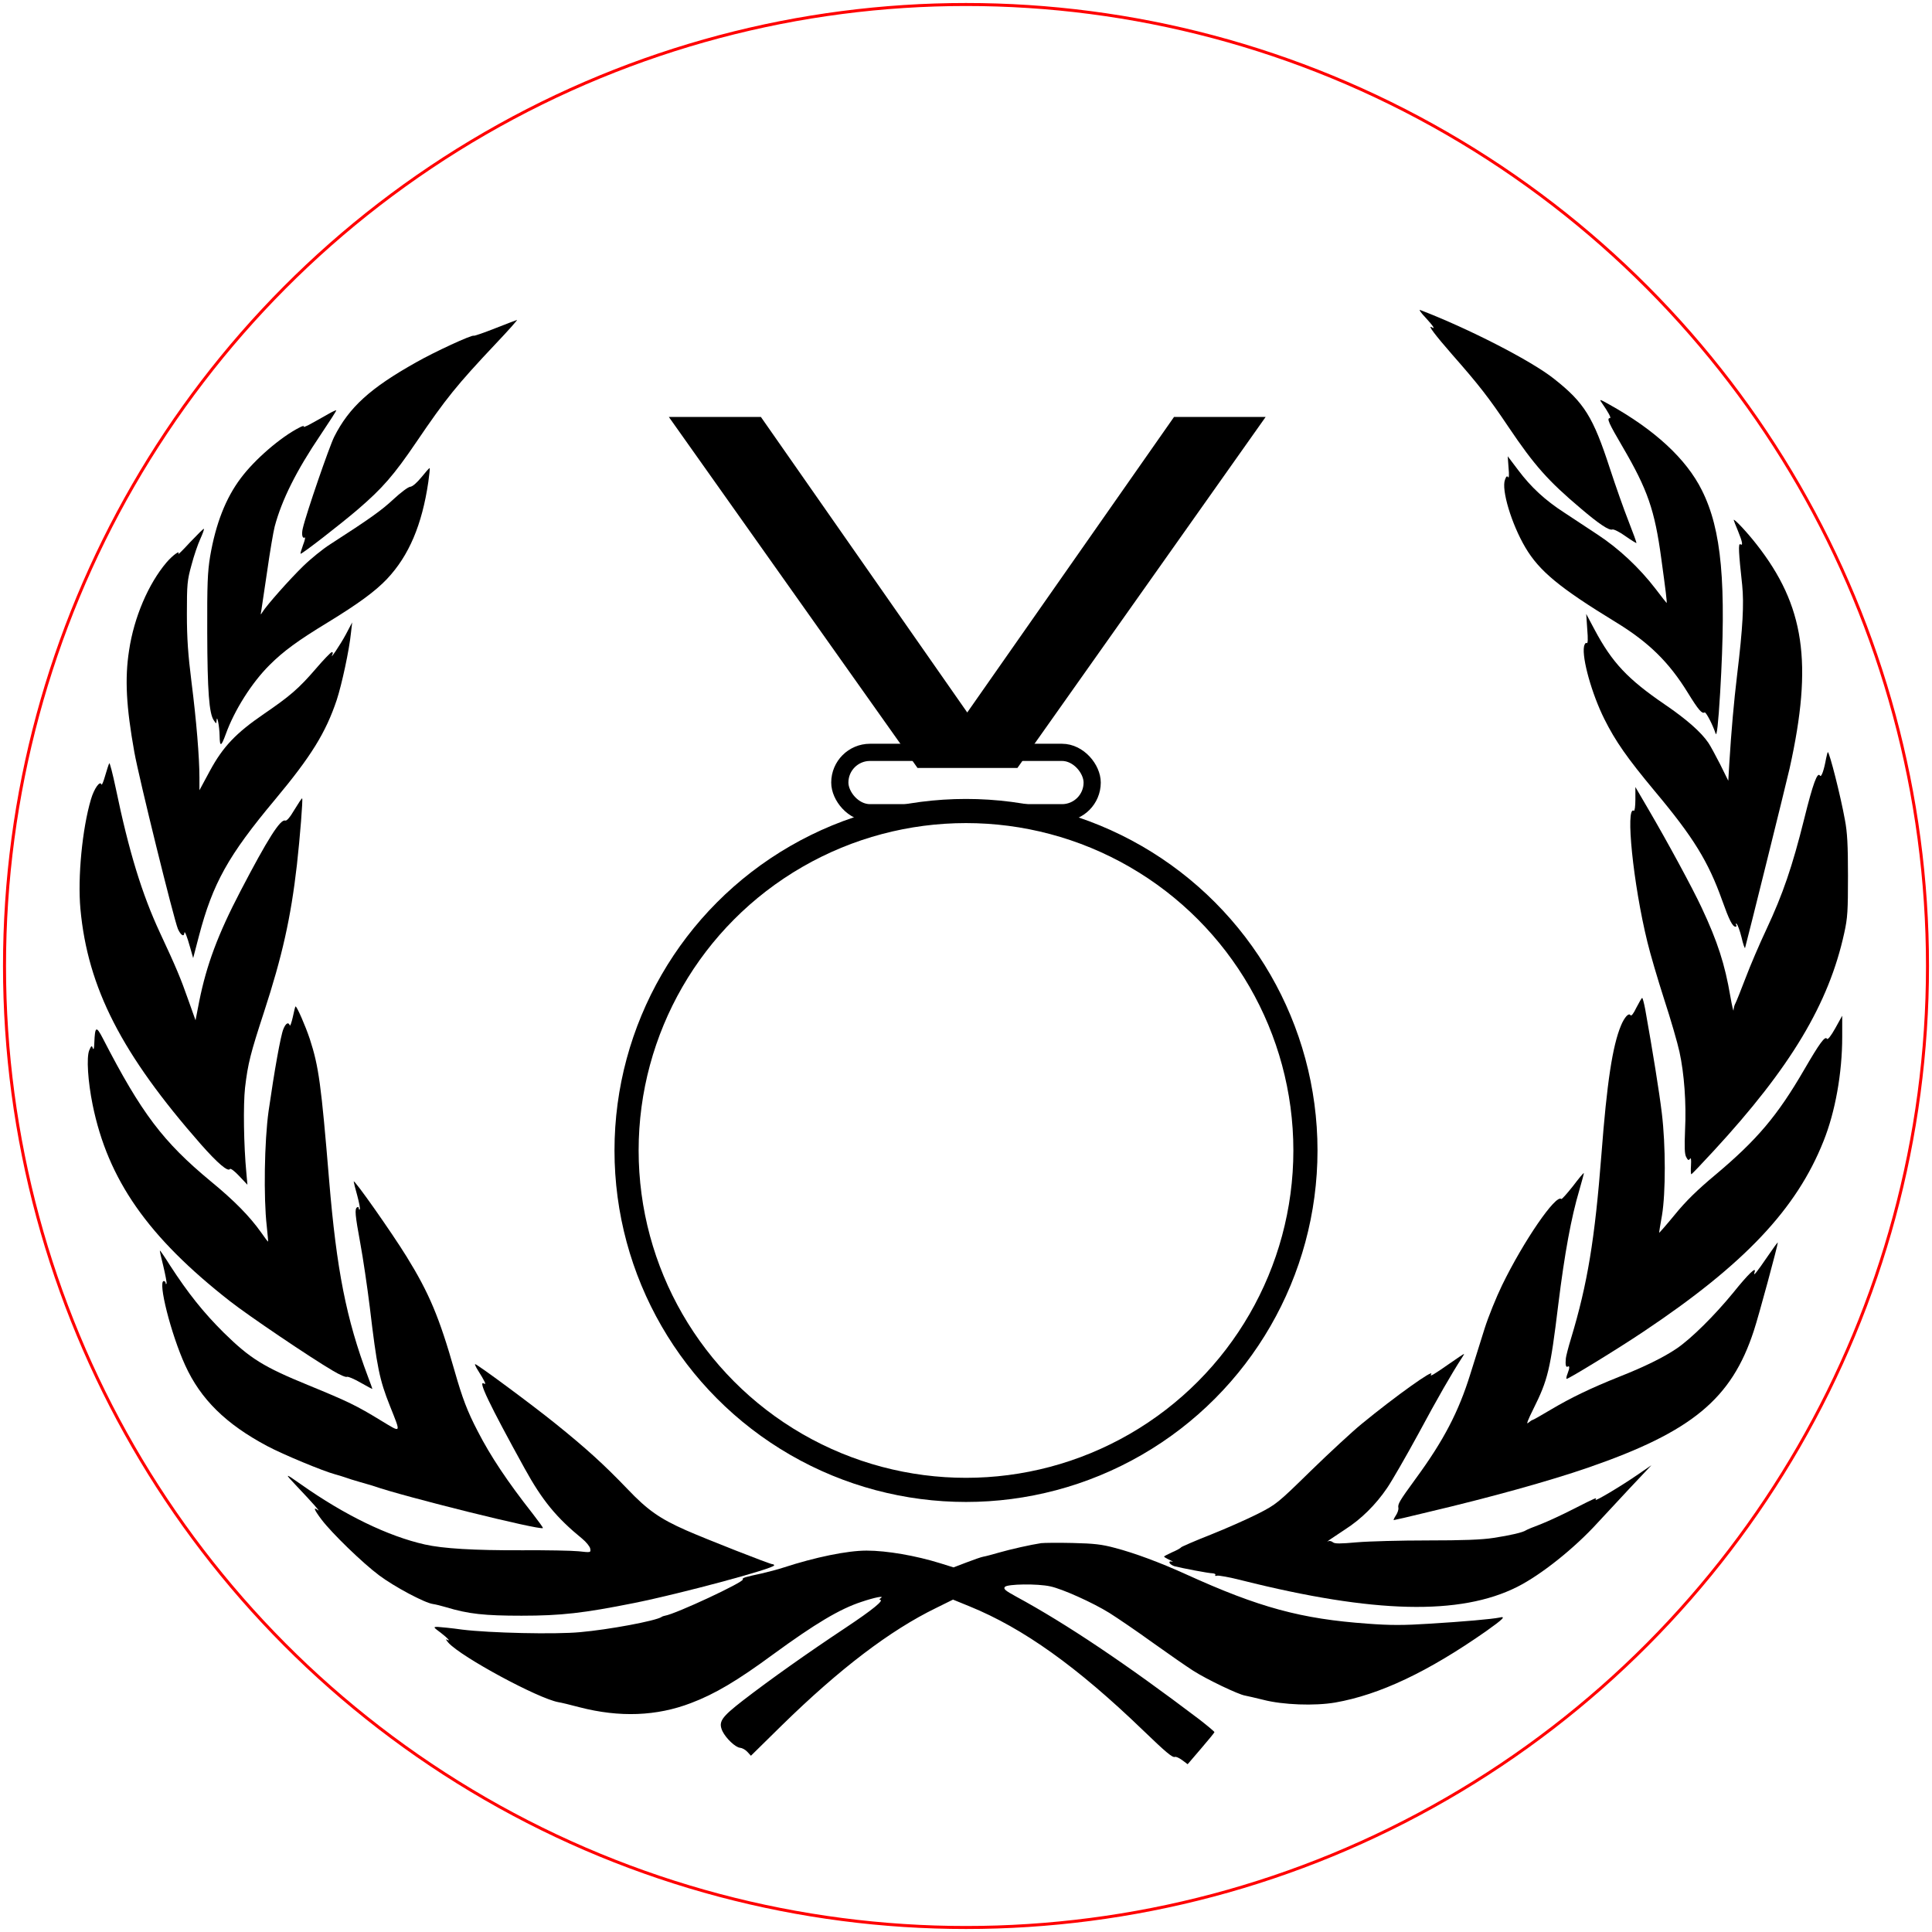 <?xml version="1.0" encoding="UTF-8" standalone="no"?>
<svg
   xmlns:dc="http://purl.org/dc/elements/1.1/"
   xmlns:cc="http://creativecommons.org/ns#"
   xmlns:rdf="http://www.w3.org/1999/02/22-rdf-syntax-ns#"
   xmlns:svg="http://www.w3.org/2000/svg"
   xmlns="http://www.w3.org/2000/svg"
   xmlns:sodipodi="http://sodipodi.sourceforge.net/DTD/sodipodi-0.dtd"
   xmlns:inkscape="http://www.inkscape.org/namespaces/inkscape"
   version="1.0"
   width="64.324mm"
   height="64.324mm"
   viewBox="0 0 182.336 182.336"
   preserveAspectRatio="xMidYMid meet"
   id="svg36"
   sodipodi:docname="medaille.svg"
   inkscape:version="0.92.3 (2405546, 2018-03-11)">
  <defs
     id="defs40" />
  <sodipodi:namedview
     pagecolor="#ffffff"
     bordercolor="#666666"
     borderopacity="1"
     objecttolerance="10"
     gridtolerance="10"
     guidetolerance="10"
     inkscape:pageopacity="0"
     inkscape:pageshadow="2"
     inkscape:window-width="1366"
     inkscape:window-height="705"
     id="namedview38"
     showgrid="false"
     fit-margin-left="0.1"
     units="mm"
     fit-margin-top="0.1"
     fit-margin-right="0.1"
     fit-margin-bottom="0.1"
     inkscape:zoom="1"
     inkscape:cx="150.4717"
     inkscape:cy="44.800008"
     inkscape:window-x="-8"
     inkscape:window-y="-8"
     inkscape:window-maximized="1"
     inkscape:current-layer="svg36" />
  <circle
     style="display:inline;opacity:1;fill:none;fill-opacity:1;stroke:#ff0000;stroke-width:0.283;stroke-linecap:butt;stroke-linejoin:round;stroke-miterlimit:4;stroke-dasharray:none;stroke-dashoffset:0;stroke-opacity:1"
     id="path11977"
     cx="91.168"
     cy="91.168"
     r="90.743" />
  <g
     id="g898"
     transform="translate(-250.597,-818.888)">
    <g
       style="fill:#000000;stroke:none"
       id="g34"
       transform="matrix(0.016,0,0,-0.016,241.419,1022.829)">
      <path
         inkscape:connector-curvature="0"
         id="path4"
         d="m 8983,10872 c 45,-49 59,-71 36,-56 -27,16 19,-45 122,-163 155,-176 215,-253 331,-426 153,-227 233,-317 426,-480 108,-92 167,-131 186,-124 8,3 42,-14 77,-39 34,-24 64,-42 65,-41 2,2 -19,59 -46,128 -27,68 -77,210 -111,314 -98,301 -150,386 -329,527 -133,106 -505,297 -790,406 -8,3 6,-18 33,-46 z" />
      <path
         inkscape:connector-curvature="0"
         id="path6"
         d="m 3495,10810 c -66,-26 -123,-46 -127,-44 -10,7 -231,-95 -340,-157 -271,-152 -395,-265 -483,-439 -29,-58 -165,-452 -185,-539 -9,-36 -3,-64 11,-55 5,3 1,-17 -10,-45 -10,-28 -17,-51 -14,-51 11,0 234,173 338,262 144,124 211,200 346,399 173,255 238,335 466,577 74,78 131,142 126,141 -4,-1 -62,-23 -128,-49 z" />
      <path
         inkscape:connector-curvature="0"
         id="path8"
         d="m 10022,10370 c 39,-56 57,-90 48,-90 -21,0 -7,-30 75,-170 147,-252 189,-371 228,-660 25,-182 35,-260 31,-260 -1,0 -30,37 -65,83 -96,125 -217,238 -342,320 -62,41 -150,99 -197,130 -113,73 -196,150 -271,250 l -62,82 5,-69 c 4,-39 2,-63 -2,-55 -7,10 -12,6 -19,-14 -23,-59 39,-263 120,-400 82,-139 202,-238 531,-439 197,-120 316,-237 428,-419 61,-99 83,-125 98,-115 8,5 48,-72 65,-124 7,-23 16,57 27,240 38,647 9,962 -108,1195 -92,185 -279,357 -547,506 -57,32 -59,32 -43,9 z" />
      <path
         inkscape:connector-curvature="0"
         id="path10"
         d="m 2515,10307 c -22,-13 -66,-37 -98,-55 -33,-19 -56,-28 -52,-22 4,6 -8,4 -26,-6 -110,-56 -263,-188 -345,-298 -89,-118 -148,-269 -181,-462 -15,-92 -18,-162 -17,-449 1,-346 11,-478 39,-518 14,-21 15,-21 16,-2 2,43 17,-31 18,-89 1,-67 9,-65 36,9 51,142 154,305 259,409 82,82 167,144 343,251 180,110 281,184 350,257 129,137 206,319 243,571 6,43 10,80 8,82 -2,2 -23,-22 -48,-53 -28,-34 -53,-56 -67,-57 -12,-1 -56,-34 -99,-74 -70,-65 -135,-112 -374,-266 -41,-26 -113,-84 -159,-129 -79,-77 -214,-229 -240,-271 -11,-18 -11,-17 -6,10 3,17 18,122 35,235 16,113 36,230 44,261 42,157 127,328 271,541 52,78 94,142 92,144 -1,2 -21,-7 -42,-19 z" />
      <path
         inkscape:connector-curvature="0"
         id="path12"
         d="m 10800,9679 c 0,-2 11,-31 25,-64 27,-66 31,-90 14,-79 -13,7 -10,-49 11,-241 11,-110 4,-250 -30,-530 -19,-159 -34,-327 -46,-522 l -6,-102 -48,97 c -27,53 -58,110 -69,126 -43,64 -130,140 -256,226 -220,150 -312,248 -415,441 l -50,94 6,-89 c 5,-60 4,-87 -3,-83 -6,4 -13,-5 -16,-20 -13,-69 46,-280 120,-428 66,-132 134,-229 297,-425 228,-272 316,-415 398,-645 41,-115 61,-155 79,-155 6,0 7,5 3,12 -4,6 -3,8 3,5 6,-4 19,-39 29,-79 9,-40 19,-68 21,-63 11,37 239,955 263,1060 138,622 88,959 -195,1320 -56,72 -135,156 -135,144 z" />
      <path
         inkscape:connector-curvature="0"
         id="path14"
         d="m 1695,9548 c -42,-46 -74,-77 -70,-70 14,27 -32,-6 -69,-49 -107,-126 -192,-324 -221,-519 -26,-167 -17,-332 31,-600 28,-156 232,-982 257,-1043 16,-36 36,-50 38,-24 1,18 16,-20 35,-88 l 17,-60 34,130 c 82,312 173,475 449,805 212,254 299,394 364,588 30,92 74,295 84,397 l 7,60 -38,-72 c -31,-58 -100,-161 -78,-115 3,6 2,12 -4,12 -5,0 -48,-44 -95,-99 -100,-116 -151,-160 -306,-266 -165,-113 -241,-193 -318,-335 l -62,-115 v 75 c 0,118 -18,337 -47,565 -20,160 -27,255 -27,400 0,175 2,198 27,288 14,54 38,124 52,154 14,31 24,58 21,60 -2,2 -38,-34 -81,-79 z" />
      <path
         inkscape:connector-curvature="0"
         id="path16"
         d="m 11345,8273 c -12,-68 -28,-114 -36,-102 -15,25 -41,-44 -94,-258 -69,-277 -125,-441 -221,-646 -42,-89 -98,-220 -125,-292 -27,-71 -54,-138 -59,-147 -6,-10 -10,-28 -11,-40 0,-13 -9,24 -19,82 -32,188 -75,322 -169,522 -54,116 -202,389 -315,582 l -76,130 v -73 c 0,-40 -4,-70 -9,-67 -51,32 -4,-434 80,-775 16,-67 61,-220 99,-338 39,-119 79,-258 90,-309 28,-128 41,-302 33,-462 -4,-100 -3,-142 7,-159 10,-19 14,-21 22,-10 6,9 8,-3 6,-39 -2,-28 -1,-52 2,-52 3,0 62,62 132,138 454,492 679,868 770,1285 20,90 22,131 22,337 0,182 -4,257 -18,330 -25,139 -91,400 -101,400 -1,0 -6,-17 -10,-37 z" />
      <path
         inkscape:connector-curvature="0"
         id="path18"
         d="m 1218,8244 c -3,-5 -14,-38 -24,-73 -10,-36 -20,-59 -22,-52 -8,25 -43,-23 -62,-88 -51,-172 -79,-460 -62,-646 43,-466 243,-856 711,-1389 98,-111 160,-164 171,-145 4,5 28,-13 55,-42 l 48,-51 -6,68 c -16,167 -19,403 -8,504 17,144 32,202 112,447 107,328 158,554 194,868 18,160 36,387 31,392 -2,2 -22,-28 -45,-66 -27,-46 -46,-68 -55,-65 -28,11 -104,-109 -264,-416 -133,-255 -200,-435 -243,-649 l -22,-113 -42,118 c -46,131 -71,191 -169,401 -105,226 -182,476 -260,852 -18,85 -35,151 -38,145 z" />
      <path
         inkscape:connector-curvature="0"
         id="path20"
         d="m 10226,6803 c -17,-36 -30,-52 -35,-45 -10,16 -35,-11 -56,-61 -50,-120 -83,-337 -115,-757 -39,-503 -82,-766 -180,-1090 -16,-52 -29,-104 -30,-115 -4,-37 0,-56 10,-50 13,8 13,-7 0,-41 -6,-15 -9,-29 -6,-31 5,-5 301,176 453,278 596,398 904,724 1063,1125 69,172 110,401 110,614 v 125 l -41,-74 c -26,-46 -44,-69 -49,-62 -11,19 -44,-27 -133,-180 -159,-274 -278,-415 -527,-624 -103,-86 -172,-153 -237,-233 -51,-62 -93,-110 -93,-107 0,3 7,49 17,103 22,133 22,413 -1,602 -15,125 -54,367 -98,613 -7,37 -15,67 -18,67 -3,0 -18,-26 -34,-57 z" />
      <path
         inkscape:connector-curvature="0"
         id="path22"
         d="m 2301,6748 c -8,-35 -16,-57 -18,-50 -8,22 -24,13 -38,-22 -16,-39 -53,-246 -87,-483 -25,-177 -30,-513 -11,-678 5,-49 9,-91 8,-92 -1,-2 -20,23 -42,55 -67,94 -158,187 -297,301 -280,232 -408,400 -636,843 -39,75 -46,71 -50,-27 -1,-34 -4,-44 -9,-31 -6,17 -9,15 -21,-13 -17,-42 -8,-183 20,-321 90,-442 326,-780 809,-1158 108,-85 478,-335 608,-411 40,-24 77,-40 83,-36 6,3 42,-12 80,-34 39,-22 70,-39 70,-37 0,2 -12,35 -26,72 -128,340 -185,630 -229,1159 -47,567 -61,670 -114,833 -26,78 -76,192 -84,192 -2,0 -9,-28 -16,-62 z" />
      <path
         inkscape:connector-curvature="0"
         id="path24"
         d="m 9851,5749 c -35,-44 -65,-78 -68,-75 -31,31 -223,-249 -349,-508 -35,-72 -81,-186 -103,-255 -22,-69 -60,-191 -85,-271 -69,-222 -157,-391 -322,-616 -97,-133 -106,-149 -102,-172 2,-10 -5,-30 -15,-45 -10,-15 -15,-27 -12,-27 3,0 92,20 197,46 374,88 725,186 948,263 614,212 848,406 979,809 28,84 141,502 141,519 0,4 -27,-33 -61,-83 -65,-95 -86,-121 -76,-92 13,38 -36,-9 -127,-122 -109,-133 -245,-268 -331,-327 -78,-53 -192,-109 -339,-167 -170,-68 -286,-124 -404,-194 -57,-34 -106,-62 -110,-62 -3,0 -14,-8 -25,-17 -12,-11 0,20 31,82 86,173 100,229 147,615 38,307 77,517 124,675 16,55 28,101 27,102 -2,2 -31,-33 -65,-78 z" />
      <path
         inkscape:connector-curvature="0"
         id="path26"
         d="m 2660,5777 c 0,-4 9,-41 21,-83 11,-41 18,-78 15,-81 -3,-4 -6,-1 -6,6 0,7 -4,9 -10,6 -15,-10 -12,-44 19,-213 16,-86 41,-256 56,-377 42,-354 57,-427 118,-580 67,-169 71,-162 -52,-88 -146,89 -191,111 -427,208 -267,109 -345,158 -500,310 -120,119 -211,233 -318,398 -30,48 -57,87 -59,87 -2,0 7,-42 20,-92 12,-51 21,-97 19,-103 -3,-5 -5,-4 -5,3 -1,6 -5,12 -11,12 -37,0 42,-313 126,-497 91,-200 240,-347 485,-477 92,-49 328,-147 399,-166 25,-7 54,-16 65,-20 11,-4 47,-16 80,-25 33,-9 71,-21 85,-25 173,-61 982,-262 996,-247 2,2 -25,39 -59,83 -151,192 -250,341 -325,487 -62,119 -91,196 -137,357 -90,316 -150,459 -283,674 -87,141 -312,461 -312,443 z" />
      <path
         inkscape:connector-curvature="0"
         id="path28"
         d="m 9125,4704 c -97,-68 -120,-81 -110,-64 24,38 -210,-129 -410,-293 -55,-45 -190,-170 -300,-277 -194,-190 -204,-198 -310,-252 -61,-31 -187,-87 -280,-124 -94,-37 -172,-71 -175,-75 -3,-5 -27,-18 -53,-29 -26,-12 -47,-23 -47,-25 0,-3 15,-12 33,-20 17,-8 24,-13 14,-10 -12,3 -17,1 -15,-7 3,-7 16,-16 29,-20 41,-11 203,-42 226,-42 11,-1 19,-5 15,-10 -3,-5 1,-7 10,-4 8,3 75,-9 149,-28 777,-195 1286,-207 1622,-38 141,71 338,228 476,380 30,32 113,122 185,199 l 131,139 -80,-55 c -95,-66 -259,-164 -250,-149 10,16 3,13 -127,-53 -68,-35 -157,-76 -198,-92 -41,-15 -79,-31 -85,-35 -19,-13 -93,-30 -191,-45 -70,-11 -183,-15 -389,-15 -159,0 -347,-5 -417,-11 -100,-9 -131,-9 -142,0 -8,7 -21,10 -28,6 -17,-8 9,10 100,70 94,60 181,146 248,245 28,41 111,185 184,319 116,216 196,354 254,444 10,15 17,27 15,27 -2,0 -40,-25 -84,-56 z" />
      <path
         inkscape:connector-curvature="0"
         id="path30"
         d="m 3393,4663 c 41,-65 51,-87 36,-78 -40,25 30,-121 239,-500 104,-189 188,-291 340,-415 23,-19 45,-46 47,-58 4,-24 4,-24 -68,-16 -40,4 -191,7 -337,6 -281,-1 -464,10 -570,34 -218,49 -473,173 -730,354 -99,70 -101,69 -25,-11 93,-98 144,-156 123,-140 -29,22 -21,1 23,-57 60,-79 240,-254 339,-328 88,-66 267,-162 317,-169 15,-2 51,-11 78,-19 132,-40 227,-50 445,-50 233,0 365,15 665,75 269,54 825,203 825,222 0,4 -5,7 -11,7 -14,0 -391,148 -509,200 -154,68 -227,119 -345,243 -139,145 -246,242 -425,386 -144,116 -462,351 -474,351 -3,0 4,-17 17,-37 z" />
      <path
         inkscape:connector-curvature="0"
         id="path32"
         d="m 6715,3644 c -60,-9 -181,-36 -250,-56 -38,-11 -79,-22 -92,-24 -12,-2 -57,-18 -99,-34 l -76,-29 -77,24 c -144,45 -316,75 -436,75 -114,0 -303,-39 -490,-100 -33,-11 -91,-26 -130,-35 -98,-21 -115,-26 -110,-35 9,-15 -396,-204 -459,-214 -6,-1 -16,-4 -21,-8 -37,-23 -309,-74 -479,-89 -148,-14 -534,-5 -696,15 -63,9 -128,15 -144,16 -28,0 -28,-1 18,-35 43,-33 62,-56 34,-39 -7,4 -2,-5 11,-20 78,-85 528,-328 648,-350 15,-2 72,-16 125,-30 236,-61 455,-53 658,25 140,53 272,131 484,287 248,181 393,268 522,310 77,26 135,37 114,23 -8,-6 -11,-11 -7,-11 30,0 -39,-57 -203,-166 -223,-148 -442,-303 -604,-428 -129,-100 -146,-126 -121,-181 21,-43 77,-96 104,-98 12,-1 31,-11 43,-24 l 21,-23 181,178 c 343,336 641,562 910,693 l 101,50 98,-40 c 316,-129 633,-355 1022,-730 136,-131 174,-163 189,-158 6,3 25,-6 43,-19 l 32,-24 78,91 c 43,50 79,94 80,98 1,3 -40,37 -90,76 -429,325 -783,563 -1080,724 -64,35 -76,45 -66,57 14,17 192,20 268,3 71,-15 251,-96 349,-157 46,-29 161,-107 255,-175 95,-68 202,-142 238,-165 81,-52 268,-141 306,-147 15,-3 64,-14 108,-25 115,-30 303,-37 425,-16 262,46 547,181 890,421 100,71 119,90 78,80 -43,-9 -213,-24 -410,-36 -154,-10 -235,-10 -367,0 -392,28 -640,95 -1071,291 -154,70 -305,126 -420,156 -78,21 -123,26 -250,29 -85,2 -168,1 -185,-1 z" />
    </g>
    <circle
       r="32.035"
       cy="927.464"
       cx="341.765"
       id="path853"
       style="opacity:1;fill:none;fill-opacity:1;stroke:#000000;stroke-width:2.278;stroke-linecap:butt;stroke-linejoin:round;stroke-miterlimit:4;stroke-dasharray:none;stroke-dashoffset:0;stroke-opacity:1" />
    <rect
       ry="2.849"
       y="889.893"
       x="329.856"
       height="5.699"
       width="23.817"
       id="rect855"
       style="opacity:1;fill:none;fill-opacity:1;stroke:#000000;stroke-width:1.622;stroke-linecap:butt;stroke-linejoin:round;stroke-miterlimit:4;stroke-dasharray:none;stroke-dashoffset:0;stroke-opacity:1" />
    <g
       id="text859"
       style="font-style:normal;font-variant:normal;font-weight:normal;font-stretch:normal;font-size:61.906px;line-height:1.25;font-family:sans-serif;-inkscape-font-specification:sans-serif;letter-spacing:0px;word-spacing:0px;fill:#000000;fill-opacity:1;stroke:none;stroke-width:3.571"
       transform="scale(1.362,0.734)"
       aria-label="V">
      <path
         inkscape:connector-curvature="0"
         id="path875"
         style="stroke-width:3.571"
         d="m 247.569,1214.394 -17.23,-45.13 h 6.378 l 14.298,37.996 14.328,-37.996 h 6.348 l -17.199,45.13 z" />
    </g>
  </g>
</svg>
